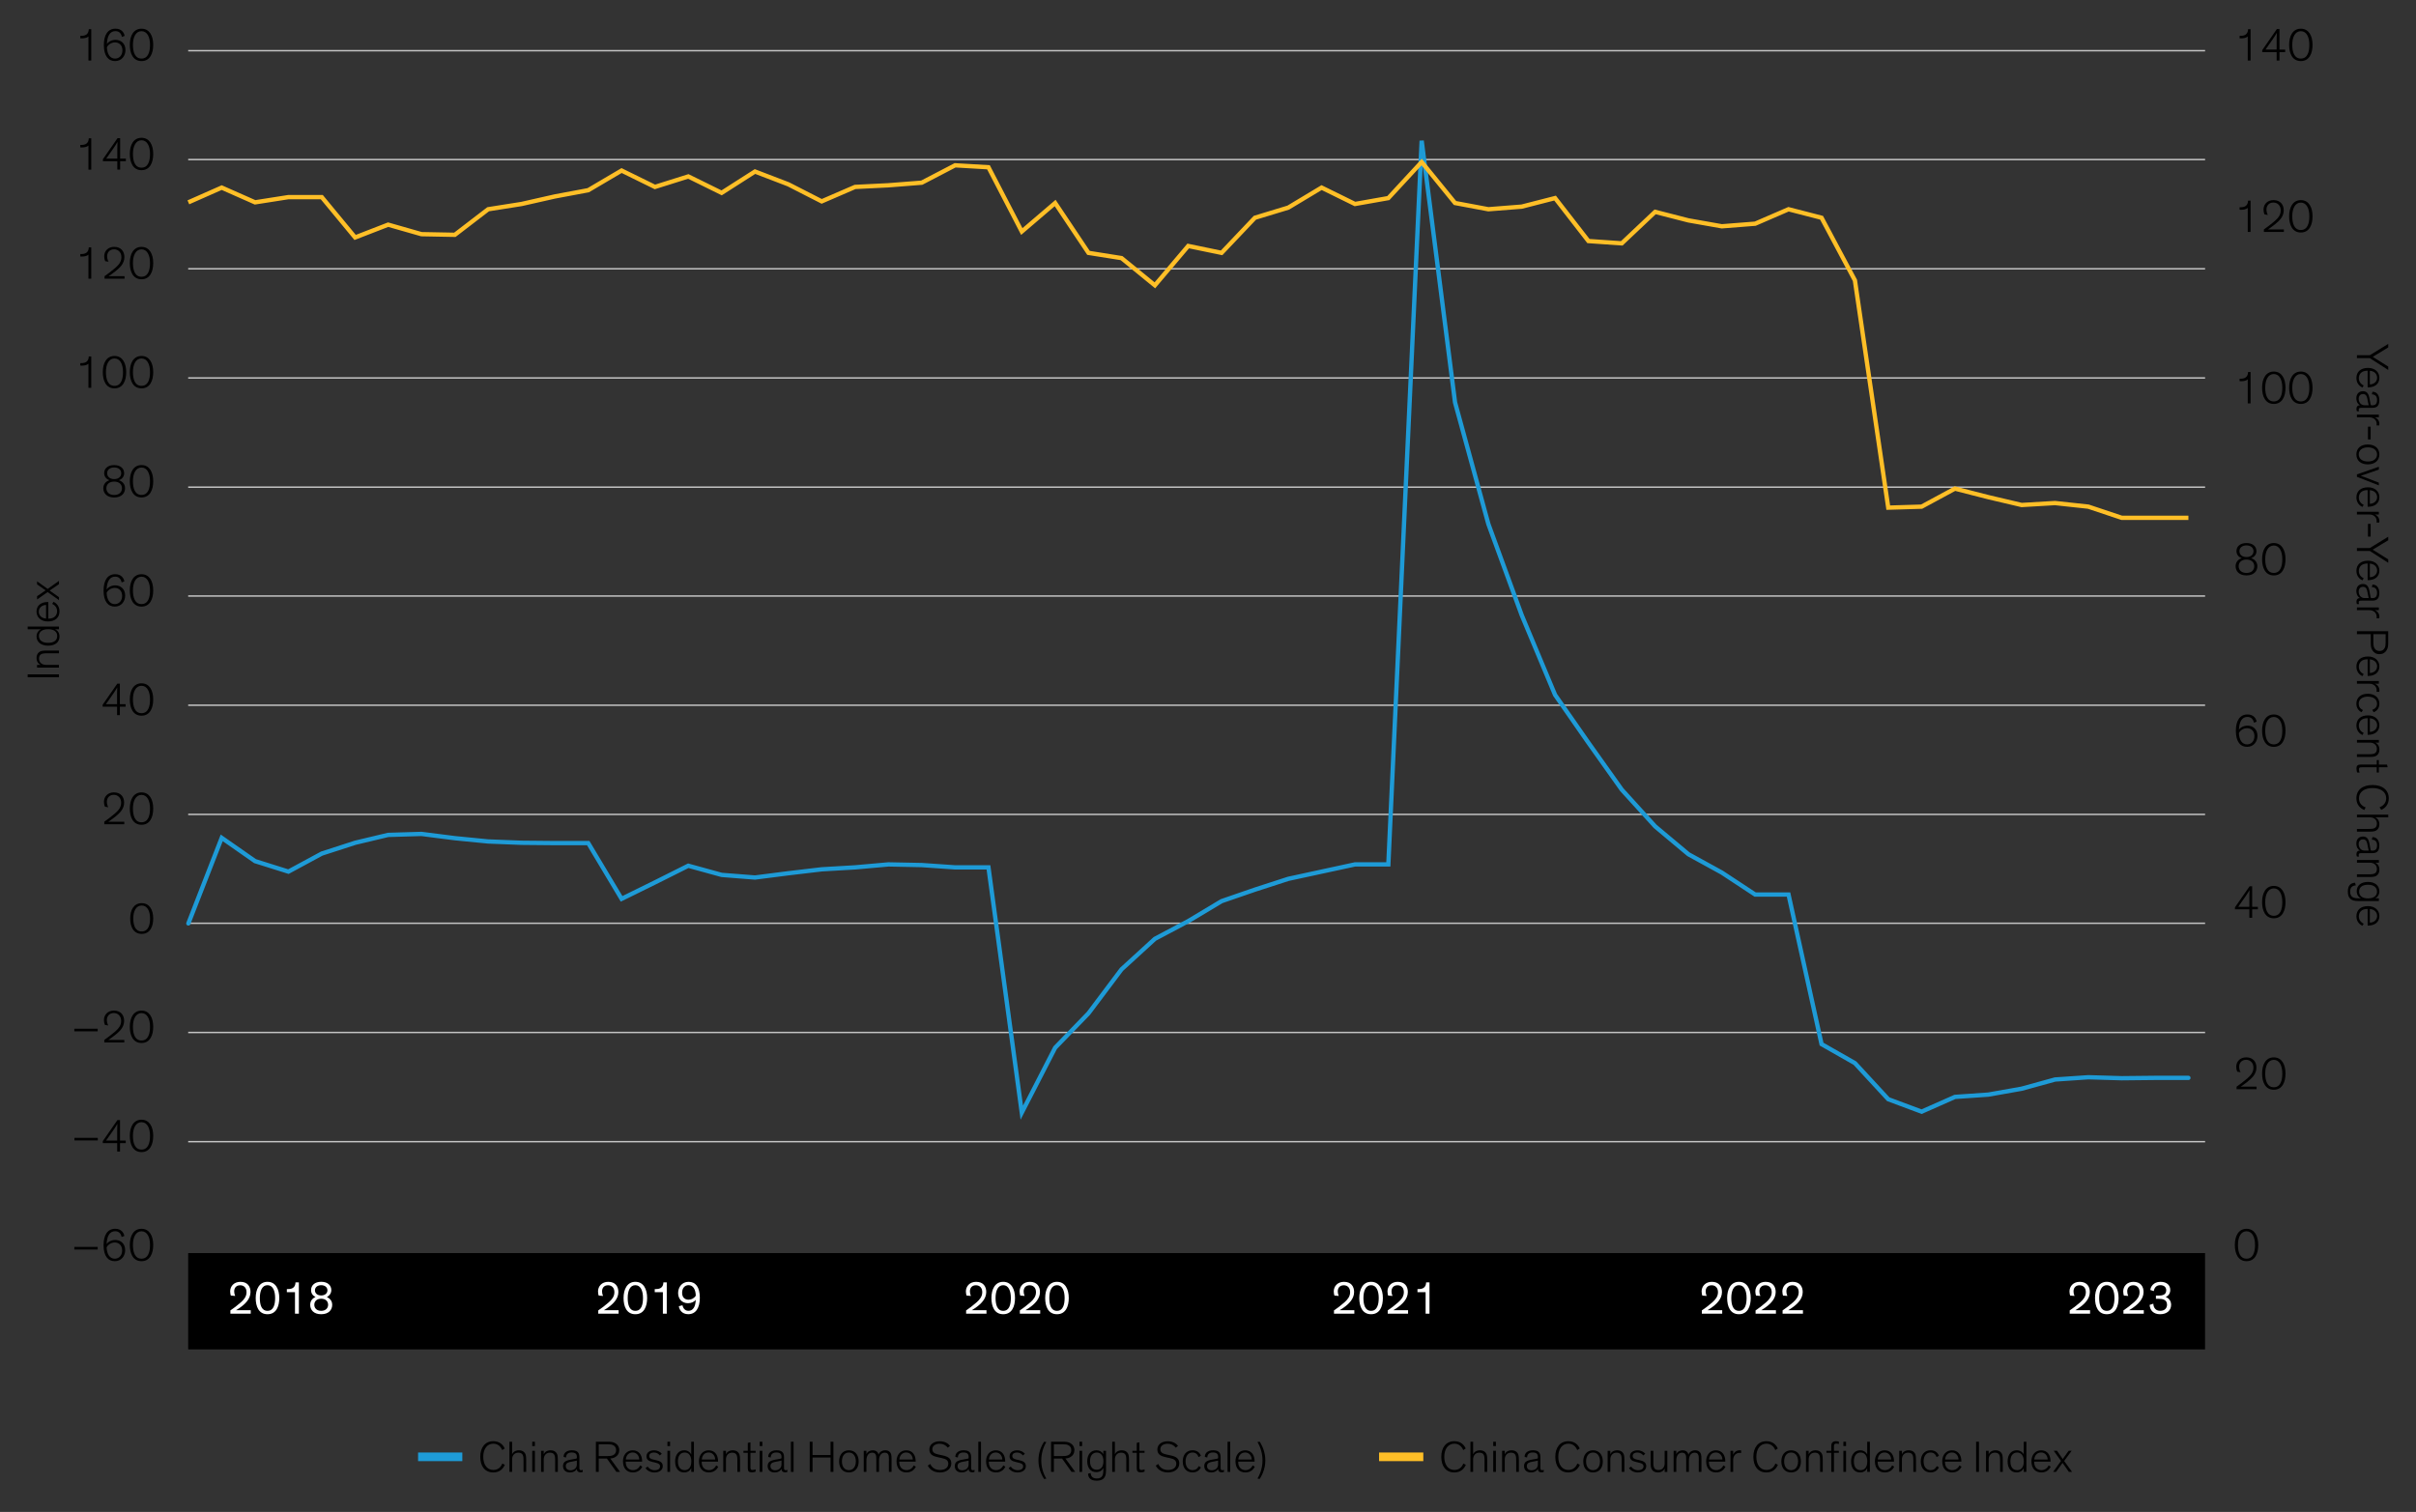 <?xml version="1.0" encoding="UTF-8"?><svg id="Blog_Template" xmlns="http://www.w3.org/2000/svg" viewBox="0 0 840 525.82"><rect x="0" y="0" width="840" height="525.82" fill="#333333" stroke="none"/><defs><style>.cls-1{fill:#fff;}.cls-2{stroke:#ffbf27;stroke-miterlimit:10;}.cls-2,.cls-3,.cls-4{fill:none;}.cls-2,.cls-4{stroke-width:1.5px;}.cls-3{stroke:#c4c4c4;stroke-width:.5px;}.cls-5{fill:#1e9bd7;}.cls-6{fill:#ffbf27;}.cls-4{stroke:#1e9bd7;stroke-linecap:round;}</style></defs><g><path d="M20.51,234.53v1.01H9.62v-1.01h10.88Z"/><path d="M20.51,226.26v.94h-4.1c-1.2,0-1.9,.08-2.34,.48-.32,.29-.5,.74-.5,1.36,0,.69,.24,1.2,.62,1.55,.46,.45,1.14,.64,1.78,.64h4.53v.94h-7.62v-.94h1.27c-.74-.29-1.44-1.12-1.44-2.42,0-.78,.24-1.44,.74-1.89,.54-.48,1.06-.67,2.75-.67h4.3Z"/><path d="M16.73,224.55c-2.54,0-4.02-1.33-4.02-3.22,0-1.22,.69-2.11,1.54-2.48h-4.63v-.94h10.88v.94h-1.36c.9,.4,1.55,1.23,1.55,2.53,0,1.87-1.41,3.17-3.97,3.17Zm-3.2-3.39c0,1.47,1.1,2.4,3.17,2.4s3.19-.86,3.19-2.37-1.12-2.37-3.17-2.37-3.19,.91-3.19,2.34Z"/><path d="M18.63,209.3c.86,.43,2.06,1.38,2.06,3.31,0,2.14-1.46,3.52-4.05,3.52-2.32,0-3.94-1.39-3.94-3.44,0-2.21,1.7-3.33,3.95-3.33h.13v5.79h.11c1.99,0,2.96-1.15,2.96-2.58s-.96-2.21-1.7-2.56l.46-.72Zm-2.61,5.83v-4.74c-1.23,0-2.53,.83-2.53,2.31,0,1.39,.99,2.3,2.53,2.43Z"/><path d="M20.51,202v1.14l-3.25,2.24,3.25,2.31v1.02l-3.95-2.8-3.67,2.58v-1.15l2.98-2.03-2.98-2.08v-1.06l3.68,2.64,3.94-2.8Z"/></g><g><g><g><path d="M174.61,504.3c-.49-1.19-1.46-2.22-3.1-2.22-2.16,0-3.49,1.85-3.49,4.57s1.34,4.57,3.49,4.57c1.73,0,2.69-1.05,3.13-2.25l.88,.46c-.55,1.23-1.64,2.65-4.01,2.65-2.89,0-4.53-2.13-4.53-5.43s1.71-5.43,4.53-5.43c2.25,0,3.43,1.3,3.96,2.53l-.87,.56Z"/><path d="M182.95,511.89h-.93v-3.95c0-1.16-.08-1.84-.47-2.25-.28-.31-.72-.48-1.34-.48-.68,0-1.18,.23-1.53,.6-.44,.45-.63,1.1-.63,1.71v4.37h-.93v-10.49h.93v4.37c.28-.71,1.1-1.39,2.38-1.39,.77,0,1.42,.23,1.86,.71,.47,.52,.66,1.02,.66,2.65v4.15Z"/><path d="M185.98,502.91h-.93v-1.51h.93v1.51Zm0,8.98h-.93v-7.34h.93v7.34Z"/><path d="M193.95,511.89h-.93v-3.95c0-1.16-.08-1.84-.47-2.25-.28-.31-.72-.48-1.34-.48-.68,0-1.18,.23-1.53,.6-.44,.45-.63,1.1-.63,1.71v4.37h-.93v-7.34h.93v1.22c.28-.71,1.1-1.39,2.38-1.39,.77,0,1.42,.23,1.86,.71,.47,.52,.66,1.02,.66,2.65v4.15Z"/><path d="M195.95,506.68c-.03-1.45,1.2-2.3,2.83-2.3,1.54,0,2.66,.46,2.66,2.31v3.66c0,.6,.05,.96,.6,.96,.25,0,.49-.09,.57-.14v.71c-.17,.09-.46,.17-.8,.17-.72,0-1.26-.39-1.23-1.19h-.02c-.27,.57-1.08,1.22-2.42,1.22-1.48,0-2.39-.86-2.39-2.22,0-.63,.2-1.11,.57-1.44,.49-.43,1.24-.63,2.16-.8l1.71-.31c.27-.05,.38-.08,.38-.4v-.23c0-1.02-.49-1.54-1.83-1.54-1.26,0-1.92,.65-1.92,1.74l-.87-.2Zm4.61,1.27c-.14,.05-.35,.11-.94,.22l-.93,.17c-.52,.09-.99,.2-1.34,.39-.38,.22-.63,.54-.63,1.13,0,.97,.68,1.47,1.64,1.47,1.23,0,2.2-.79,2.2-2.01v-1.36Z"/><path d="M211,507.25h-2.83v4.64h-.99v-10.49h4.22c.9,0,1.79,.06,2.56,.54,.83,.49,1.34,1.27,1.34,2.39s-.5,1.88-1.34,2.38c-.54,.34-1.16,.48-1.78,.52l3.4,4.66h-1.27l-3.3-4.64Zm-2.83-.86h3c1.05,0,1.51-.11,1.95-.29,.69-.32,1.1-.91,1.1-1.77s-.41-1.45-1.1-1.76c-.44-.2-.9-.29-1.95-.29h-3v4.12Z"/><path d="M223.32,510.09c-.42,.83-1.35,1.99-3.26,1.99-2.11,0-3.46-1.4-3.46-3.9,0-2.24,1.37-3.79,3.38-3.79,2.17,0,3.27,1.64,3.27,3.81v.12h-5.7v.11c0,1.91,1.13,2.85,2.53,2.85s2.17-.93,2.52-1.64l.71,.45Zm-5.73-2.51h4.66c0-1.19-.82-2.44-2.27-2.44-1.37,0-2.27,.96-2.39,2.44Z"/><path d="M229.4,506.17c-.38-.51-1.04-1.02-2.03-1.02-.91,0-1.65,.37-1.65,1.19,0,.77,.5,1.05,1.49,1.27l.99,.23c1.26,.28,2.23,.73,2.23,2.04,0,1.43-1.23,2.19-2.91,2.21-1.5,0-2.61-.76-3.08-1.53l.75-.52c.47,.74,1.31,1.27,2.44,1.27,1.26-.02,1.86-.57,1.86-1.36s-.68-1.05-1.57-1.27l-1.04-.25c-1.32-.31-2.11-.76-2.11-1.97,0-1.33,1.18-2.07,2.61-2.07,1.31,0,2.19,.57,2.72,1.2l-.71,.59Z"/><path d="M232.98,502.91h-.93v-1.51h.93v1.51Zm0,8.98h-.93v-7.34h.93v7.34Z"/><path d="M234.73,508.25c0-2.45,1.31-3.87,3.16-3.87,1.2,0,2.08,.66,2.44,1.48v-4.46h.93v10.49h-.93v-1.31c-.39,.86-1.21,1.5-2.49,1.5-1.84,0-3.11-1.36-3.11-3.83Zm3.33-3.09c-1.45,0-2.36,1.06-2.36,3.05s.85,3.07,2.33,3.07,2.33-1.08,2.33-3.05-.9-3.07-2.3-3.07Z"/><path d="M249.73,510.09c-.42,.83-1.35,1.99-3.26,1.99-2.11,0-3.46-1.4-3.46-3.9,0-2.24,1.37-3.79,3.38-3.79,2.17,0,3.27,1.64,3.27,3.81v.12h-5.7v.11c0,1.91,1.13,2.85,2.53,2.85s2.17-.93,2.52-1.64l.71,.45Zm-5.73-2.51h4.66c0-1.19-.82-2.44-2.27-2.44-1.37,0-2.27,.96-2.39,2.44Z"/><path d="M257.3,511.89h-.93v-3.95c0-1.16-.08-1.84-.47-2.25-.28-.31-.72-.48-1.34-.48-.68,0-1.18,.23-1.53,.6-.44,.45-.63,1.1-.63,1.71v4.37h-.93v-7.34h.93v1.22c.28-.71,1.1-1.39,2.38-1.39,.77,0,1.42,.23,1.86,.71,.47,.52,.66,1.02,.66,2.65v4.15Z"/><path d="M258.48,504.55h1.51v-2.75l.93-.2v2.95h1.79v.71h-1.79v4.97c0,.37,.02,.63,.14,.8,.11,.14,.28,.2,.58,.2,.46,0,.87-.14,1.07-.25v.82c-.27,.12-.71,.25-1.35,.25-.47,0-.83-.09-1.07-.35-.21-.23-.3-.59-.3-1.13v-5.31h-1.51v-.71Z"/><path d="M265.06,502.91h-.93v-1.51h.93v1.51Zm0,8.98h-.93v-7.34h.93v7.34Z"/><path d="M267.1,506.68c-.03-1.45,1.2-2.3,2.83-2.3,1.54,0,2.66,.46,2.66,2.31v3.66c0,.6,.05,.96,.6,.96,.25,0,.49-.09,.57-.14v.71c-.17,.09-.46,.17-.8,.17-.72,0-1.26-.39-1.23-1.19h-.02c-.27,.57-1.08,1.22-2.42,1.22-1.48,0-2.39-.86-2.39-2.22,0-.63,.2-1.11,.57-1.44,.49-.43,1.24-.63,2.16-.8l1.71-.31c.27-.05,.38-.08,.38-.4v-.23c0-1.02-.49-1.54-1.83-1.54-1.26,0-1.92,.65-1.92,1.74l-.87-.2Zm4.61,1.27c-.14,.05-.35,.11-.94,.22l-.93,.17c-.52,.09-.99,.2-1.34,.39-.38,.22-.63,.54-.63,1.13,0,.97,.68,1.47,1.64,1.47,1.23,0,2.2-.79,2.2-2.01v-1.36Z"/><path d="M275.91,511.89h-.93v-10.49h.93v10.49Z"/><path d="M289.76,511.89h-.99v-5h-6.26v5h-.99v-10.49h.99v4.63h6.26v-4.63h.99v10.49Z"/><path d="M295.14,504.38c2.11,0,3.4,1.54,3.4,3.87s-1.27,3.83-3.4,3.83-3.4-1.51-3.4-3.83,1.29-3.87,3.4-3.87Zm0,6.91c1.45,0,2.42-1.16,2.42-3.05s-.94-3.08-2.42-3.08-2.42,1.17-2.42,3.08,.98,3.05,2.42,3.05Z"/><path d="M309.07,507.91c0-1.11,0-1.79-.35-2.24-.19-.25-.54-.46-1.1-.46-1.26,0-2,1.05-2,2.76v3.92h-.93v-3.98c0-1.11,0-1.79-.35-2.24-.19-.25-.54-.46-1.1-.46-1.26,0-2,1.02-2,2.76v3.92h-.93v-7.34h.93v1.23c.31-.91,1.24-1.4,2.22-1.4,.91,0,1.84,.46,1.98,1.53,.35-.93,1.23-1.53,2.36-1.53,.55,0,1.07,.14,1.49,.51,.55,.49,.69,1.13,.69,2.56v4.44h-.93v-3.98Z"/><path d="M318.43,510.09c-.42,.83-1.35,1.99-3.26,1.99-2.11,0-3.46-1.4-3.46-3.9,0-2.24,1.37-3.79,3.38-3.79,2.17,0,3.27,1.64,3.27,3.81v.12h-5.7v.11c0,1.91,1.13,2.85,2.53,2.85s2.17-.93,2.52-1.64l.71,.45Zm-5.73-2.51h4.66c0-1.19-.82-2.44-2.27-2.44-1.37,0-2.27,.96-2.39,2.44Z"/><path d="M329.53,503.47c-.68-.86-1.62-1.37-2.85-1.37-1.45,0-2.52,.74-2.52,1.87s.74,1.57,2.16,1.88l1.43,.31c1.87,.4,3,1.08,3,2.81s-1.5,3.12-3.95,3.12c-2.33,0-3.68-1.22-4.23-2.39l.88-.57c.42,1.08,1.53,2.1,3.37,2.1s2.88-.88,2.88-2.19c0-1.14-.75-1.64-2.28-1.96l-1.34-.29c-1.59-.34-2.96-.86-2.96-2.73,0-1.64,1.48-2.82,3.6-2.82,1.76,0,2.94,.76,3.59,1.59l-.79,.66Z"/><path d="M332.16,506.68c-.03-1.45,1.2-2.3,2.83-2.3,1.54,0,2.66,.46,2.66,2.31v3.66c0,.6,.05,.96,.6,.96,.25,0,.49-.09,.57-.14v.71c-.17,.09-.46,.17-.8,.17-.72,0-1.26-.39-1.23-1.19h-.02c-.27,.57-1.08,1.22-2.42,1.22-1.48,0-2.39-.86-2.39-2.22,0-.63,.2-1.11,.57-1.44,.49-.43,1.24-.63,2.16-.8l1.71-.31c.27-.05,.38-.08,.38-.4v-.23c0-1.02-.49-1.54-1.83-1.54-1.26,0-1.92,.65-1.92,1.74l-.87-.2Zm4.61,1.27c-.14,.05-.35,.11-.94,.22l-.93,.17c-.52,.09-.99,.2-1.34,.39-.38,.22-.63,.54-.63,1.13,0,.97,.68,1.47,1.64,1.47,1.23,0,2.2-.79,2.2-2.01v-1.36Z"/><path d="M341.07,511.89h-.93v-10.49h.93v10.49Z"/><path d="M349.56,510.09c-.42,.83-1.35,1.99-3.26,1.99-2.11,0-3.46-1.4-3.46-3.9,0-2.24,1.37-3.79,3.38-3.79,2.17,0,3.27,1.64,3.27,3.81v.12h-5.7v.11c0,1.91,1.13,2.85,2.53,2.85s2.17-.93,2.52-1.64l.71,.45Zm-5.73-2.51h4.66c0-1.19-.82-2.44-2.27-2.44-1.37,0-2.27,.96-2.39,2.44Z"/><path d="M355.64,506.17c-.38-.51-1.04-1.02-2.03-1.02-.91,0-1.65,.37-1.65,1.19,0,.77,.5,1.05,1.49,1.27l.99,.23c1.26,.28,2.23,.73,2.23,2.04,0,1.43-1.23,2.19-2.91,2.21-1.5,0-2.61-.76-3.08-1.53l.75-.52c.47,.74,1.31,1.27,2.44,1.27,1.26-.02,1.86-.57,1.86-1.36s-.68-1.05-1.57-1.27l-1.04-.25c-1.32-.31-2.11-.76-2.11-1.97,0-1.33,1.18-2.07,2.61-2.07,1.31,0,2.19,.57,2.72,1.2l-.71,.59Z"/><path d="M363.02,514.36c-1.32-2.05-1.97-4.23-1.97-6.45s.63-4.41,1.95-6.51l.79,.11c-1.16,1.94-1.76,4.15-1.76,6.36s.58,4.38,1.76,6.36l-.77,.14Z"/><path d="M369.25,507.25h-2.83v4.64h-.99v-10.49h4.22c.9,0,1.79,.06,2.56,.54,.83,.49,1.34,1.27,1.34,2.39s-.5,1.88-1.34,2.38c-.53,.34-1.16,.48-1.78,.52l3.4,4.66h-1.27l-3.3-4.64Zm-2.83-.86h3c1.05,0,1.51-.11,1.95-.29,.69-.32,1.1-.91,1.1-1.77s-.41-1.45-1.1-1.76c-.44-.2-.9-.29-1.95-.29h-3v4.12Z"/><path d="M376.24,502.91h-.93v-1.51h.93v1.51Zm0,8.98h-.93v-7.34h.93v7.34Z"/><path d="M384.53,511.6c0,2.3-1.01,3.35-3.22,3.35s-2.94-1.05-3.02-2.42l.9-.25c.09,1.06,.6,1.9,2.12,1.9,2.04,0,2.3-1.31,2.3-2.9v-.76c-.39,.86-1.23,1.45-2.45,1.45-1.9,0-3.15-1.4-3.15-3.78s1.31-3.81,3.16-3.81c1.2,0,2.04,.59,2.44,1.37v-1.2h.93v7.05Zm-3.19-6.43c-1.45,0-2.36,1.05-2.36,2.99s.85,2.99,2.33,2.99,2.33-1.06,2.33-2.98-.9-3.01-2.3-3.01Z"/><path d="M392.53,511.89h-.93v-3.95c0-1.16-.08-1.84-.47-2.25-.28-.31-.72-.48-1.34-.48-.68,0-1.18,.23-1.53,.6-.44,.45-.63,1.1-.63,1.71v4.37h-.93v-10.49h.93v4.37c.28-.71,1.1-1.39,2.38-1.39,.77,0,1.42,.23,1.86,.71,.47,.52,.66,1.02,.66,2.65v4.15Z"/><path d="M393.71,504.55h1.51v-2.75l.93-.2v2.95h1.79v.71h-1.79v4.97c0,.37,.02,.63,.14,.8,.11,.14,.28,.2,.58,.2,.46,0,.87-.14,1.07-.25v.82c-.27,.12-.71,.25-1.35,.25-.47,0-.83-.09-1.07-.35-.21-.23-.3-.59-.3-1.13v-5.31h-1.51v-.71Z"/><path d="M408.8,503.47c-.68-.86-1.62-1.37-2.85-1.37-1.45,0-2.52,.74-2.52,1.87s.74,1.57,2.16,1.88l1.43,.31c1.87,.4,3,1.08,3,2.81s-1.5,3.12-3.95,3.12c-2.33,0-3.68-1.22-4.23-2.39l.88-.57c.42,1.08,1.53,2.1,3.37,2.1s2.88-.88,2.88-2.19c0-1.14-.75-1.64-2.28-1.96l-1.34-.29c-1.59-.34-2.96-.86-2.96-2.73,0-1.64,1.48-2.82,3.6-2.82,1.76,0,2.94,.76,3.59,1.59l-.79,.66Z"/><path d="M416.73,506.75c-.38-1.03-1.05-1.6-2.11-1.6-1.48,0-2.42,1.17-2.42,3.08s.98,3.05,2.42,3.05c1.04,0,1.7-.46,2.17-1.4l.74,.45c-.53,1.08-1.51,1.74-2.91,1.74-2.09,0-3.4-1.48-3.4-3.83s1.34-3.87,3.4-3.87c1.46,0,2.44,.71,2.91,1.91l-.8,.46Z"/><path d="M418.9,506.68c-.03-1.45,1.2-2.3,2.83-2.3,1.54,0,2.66,.46,2.66,2.31v3.66c0,.6,.05,.96,.6,.96,.25,0,.49-.09,.57-.14v.71c-.17,.09-.46,.17-.8,.17-.72,0-1.26-.39-1.23-1.19h-.02c-.27,.57-1.08,1.22-2.42,1.22-1.48,0-2.39-.86-2.39-2.22,0-.63,.2-1.11,.57-1.44,.49-.43,1.24-.63,2.16-.8l1.71-.31c.27-.05,.38-.08,.38-.4v-.23c0-1.02-.49-1.54-1.83-1.54-1.26,0-1.92,.65-1.92,1.74l-.87-.2Zm4.61,1.27c-.14,.05-.35,.11-.94,.22l-.93,.17c-.52,.09-.99,.2-1.34,.39-.38,.22-.63,.54-.63,1.13,0,.97,.68,1.47,1.64,1.47,1.23,0,2.2-.79,2.2-2.01v-1.36Z"/><path d="M427.73,511.89h-.93v-10.49h.93v10.49Z"/><path d="M436.27,510.09c-.42,.83-1.35,1.99-3.26,1.99-2.11,0-3.46-1.4-3.46-3.9,0-2.24,1.37-3.79,3.38-3.79,2.17,0,3.27,1.64,3.27,3.81v.12h-5.7v.11c0,1.91,1.13,2.85,2.53,2.85s2.17-.93,2.52-1.64l.71,.45Zm-5.73-2.51h4.66c0-1.19-.82-2.44-2.27-2.44-1.37,0-2.27,.96-2.39,2.44Z"/><path d="M437.19,514.22c1.18-1.97,1.76-4.18,1.76-6.36s-.6-4.41-1.76-6.36l.79-.11c1.32,2.1,1.95,4.32,1.95,6.51s-.64,4.4-1.97,6.45l-.77-.14Z"/></g><path class="cls-5" d="M145.36,508.15v-3h15.38v3h-15.38Z"/></g><g><g><path d="M508.74,504.3c-.49-1.19-1.46-2.22-3.1-2.22-2.16,0-3.49,1.85-3.49,4.57s1.34,4.57,3.49,4.57c1.73,0,2.69-1.05,3.13-2.25l.88,.46c-.55,1.23-1.64,2.65-4.01,2.65-2.89,0-4.53-2.13-4.53-5.43s1.71-5.43,4.53-5.43c2.25,0,3.43,1.3,3.96,2.53l-.87,.56Z"/><path d="M517.08,511.89h-.93v-3.95c0-1.16-.08-1.84-.47-2.25-.28-.31-.72-.48-1.34-.48-.68,0-1.18,.23-1.53,.6-.44,.45-.63,1.1-.63,1.71v4.37h-.93v-10.49h.93v4.37c.28-.71,1.1-1.39,2.38-1.39,.77,0,1.42,.23,1.86,.71,.47,.52,.66,1.02,.66,2.65v4.15Z"/><path d="M520.1,502.91h-.93v-1.51h.93v1.51Zm0,8.98h-.93v-7.34h.93v7.34Z"/><path d="M528.08,511.89h-.93v-3.95c0-1.16-.08-1.84-.47-2.25-.28-.31-.72-.48-1.34-.48-.68,0-1.18,.23-1.53,.6-.44,.45-.63,1.1-.63,1.71v4.37h-.93v-7.34h.93v1.22c.28-.71,1.1-1.39,2.38-1.39,.77,0,1.42,.23,1.86,.71,.47,.52,.66,1.02,.66,2.65v4.15Z"/><path d="M530.08,506.68c-.03-1.45,1.2-2.3,2.83-2.3,1.54,0,2.66,.46,2.66,2.31v3.66c0,.6,.05,.96,.6,.96,.25,0,.49-.09,.57-.14v.71c-.17,.09-.46,.17-.8,.17-.72,0-1.26-.39-1.23-1.19h-.02c-.27,.57-1.08,1.22-2.42,1.22-1.48,0-2.39-.86-2.39-2.22,0-.63,.2-1.11,.57-1.44,.49-.43,1.24-.63,2.16-.8l1.71-.31c.27-.05,.38-.08,.38-.4v-.23c0-1.02-.49-1.54-1.83-1.54-1.26,0-1.92,.65-1.92,1.74l-.87-.2Zm4.61,1.27c-.14,.05-.35,.11-.94,.22l-.93,.17c-.52,.09-.99,.2-1.34,.39-.38,.22-.63,.54-.63,1.13,0,.97,.68,1.47,1.64,1.47,1.23,0,2.2-.79,2.2-2.01v-1.36Z"/><path d="M548.38,504.3c-.49-1.19-1.46-2.22-3.1-2.22-2.16,0-3.49,1.85-3.49,4.57s1.34,4.57,3.49,4.57c1.73,0,2.69-1.05,3.13-2.25l.88,.46c-.55,1.23-1.64,2.65-4.01,2.65-2.89,0-4.53-2.13-4.53-5.43s1.71-5.43,4.53-5.43c2.25,0,3.43,1.3,3.96,2.53l-.87,.56Z"/><path d="M553.87,504.38c2.11,0,3.4,1.54,3.4,3.87s-1.27,3.83-3.4,3.83-3.4-1.51-3.4-3.83,1.29-3.87,3.4-3.87Zm0,6.91c1.45,0,2.42-1.16,2.42-3.05s-.94-3.08-2.42-3.08-2.42,1.17-2.42,3.08,.98,3.05,2.42,3.05Z"/><path d="M564.78,511.89h-.93v-3.95c0-1.16-.08-1.84-.47-2.25-.28-.31-.72-.48-1.34-.48-.68,0-1.18,.23-1.53,.6-.44,.45-.63,1.1-.63,1.71v4.37h-.93v-7.34h.93v1.22c.28-.71,1.1-1.39,2.38-1.39,.77,0,1.42,.23,1.86,.71,.47,.52,.66,1.02,.66,2.65v4.15Z"/><path d="M571.33,506.17c-.38-.51-1.04-1.02-2.03-1.02-.91,0-1.65,.37-1.65,1.19,0,.77,.5,1.05,1.49,1.27l.99,.23c1.26,.28,2.23,.73,2.23,2.04,0,1.43-1.23,2.19-2.91,2.21-1.5,0-2.61-.76-3.08-1.53l.75-.52c.47,.74,1.31,1.27,2.44,1.27,1.26-.02,1.86-.57,1.86-1.36s-.68-1.05-1.57-1.27l-1.04-.25c-1.32-.31-2.11-.76-2.11-1.97,0-1.33,1.18-2.07,2.61-2.07,1.31,0,2.19,.57,2.72,1.2l-.71,.59Z"/><path d="M573.91,504.55h.93v4.2c0,.93,.11,1.59,.47,2.01,.28,.31,.71,.48,1.34,.48,1.54,0,2.12-1.23,2.12-2.31v-4.37h.93v7.34h-.93v-1.2c-.28,.71-1.07,1.39-2.34,1.39-.77,0-1.42-.23-1.86-.71-.42-.46-.66-1.1-.66-2.22v-4.6Z"/><path d="M590.65,507.91c0-1.11,0-1.79-.35-2.24-.19-.25-.54-.46-1.1-.46-1.26,0-2,1.05-2,2.76v3.92h-.93v-3.98c0-1.11,0-1.79-.35-2.24-.19-.25-.54-.46-1.1-.46-1.26,0-2,1.02-2,2.76v3.92h-.93v-7.34h.93v1.23c.31-.91,1.24-1.4,2.22-1.4,.91,0,1.84,.46,1.98,1.53,.35-.93,1.23-1.53,2.36-1.53,.55,0,1.07,.14,1.49,.51,.55,.49,.69,1.13,.69,2.56v4.44h-.93v-3.98Z"/><path d="M599.92,510.09c-.42,.83-1.35,1.99-3.26,1.99-2.11,0-3.46-1.4-3.46-3.9,0-2.24,1.37-3.79,3.38-3.79,2.17,0,3.27,1.64,3.27,3.81v.12h-5.7v.11c0,1.91,1.13,2.85,2.53,2.85s2.17-.93,2.52-1.64l.71,.45Zm-5.73-2.51h4.66c0-1.19-.82-2.44-2.27-2.44-1.37,0-2.27,.96-2.39,2.44Z"/><path d="M605.36,505.32c-.17-.03-.35-.05-.52-.05-1.31,0-2.25,.99-2.25,2.47v4.15h-.93v-7.34h.93v1.42c.27-.86,1.13-1.6,2.27-1.6,.17,0,.33,.02,.5,.05v.91Z"/><path d="M617.24,504.3c-.49-1.19-1.46-2.22-3.1-2.22-2.16,0-3.49,1.85-3.49,4.57s1.34,4.57,3.49,4.57c1.73,0,2.69-1.05,3.13-2.25l.88,.46c-.55,1.23-1.64,2.65-4.01,2.65-2.89,0-4.53-2.13-4.53-5.43s1.71-5.43,4.53-5.43c2.25,0,3.43,1.3,3.96,2.53l-.87,.56Z"/><path d="M622.74,504.38c2.11,0,3.4,1.54,3.4,3.87s-1.27,3.83-3.4,3.83-3.4-1.51-3.4-3.83,1.29-3.87,3.4-3.87Zm0,6.91c1.45,0,2.42-1.16,2.42-3.05s-.94-3.08-2.42-3.08-2.42,1.17-2.42,3.08,.98,3.05,2.42,3.05Z"/><path d="M633.74,511.89h-.93v-3.95c0-1.16-.08-1.84-.47-2.25-.28-.31-.72-.48-1.34-.48-.68,0-1.18,.23-1.53,.6-.44,.45-.63,1.1-.63,1.71v4.37h-.93v-7.34h.93v1.22c.28-.71,1.1-1.39,2.38-1.39,.77,0,1.42,.23,1.86,.71,.47,.52,.66,1.02,.66,2.65v4.15Z"/><path d="M639.34,505.26h-1.7v6.63h-.93v-6.63h-1.7v-.71h1.7v-1.67c0-.62,.13-.96,.35-1.2,.3-.34,.77-.46,1.32-.46,.42,0,.74,.08,.96,.14v.83c-.25-.08-.58-.15-.9-.15-.27,0-.44,.06-.57,.17-.17,.15-.24,.39-.24,.8v1.54h1.7v.71Zm2.5-2.35h-.93v-1.51h.93v1.51Zm0,8.98h-.93v-7.33h.93v7.33Z"/><path d="M643.59,508.25c0-2.45,1.31-3.87,3.16-3.87,1.2,0,2.08,.66,2.44,1.48v-4.46h.93v10.49h-.93v-1.31c-.39,.86-1.21,1.5-2.49,1.5-1.84,0-3.11-1.36-3.11-3.83Zm3.33-3.09c-1.45,0-2.36,1.06-2.36,3.05s.85,3.07,2.33,3.07,2.33-1.08,2.33-3.05-.9-3.07-2.3-3.07Z"/><path d="M658.59,510.09c-.42,.83-1.35,1.99-3.26,1.99-2.11,0-3.46-1.4-3.46-3.9,0-2.24,1.37-3.79,3.38-3.79,2.17,0,3.27,1.64,3.27,3.81v.12h-5.7v.11c0,1.91,1.13,2.85,2.53,2.85s2.17-.93,2.52-1.64l.71,.45Zm-5.73-2.51h4.66c0-1.19-.82-2.44-2.27-2.44-1.37,0-2.27,.96-2.39,2.44Z"/><path d="M666.16,511.89h-.93v-3.95c0-1.16-.08-1.84-.47-2.25-.28-.31-.72-.48-1.34-.48-.68,0-1.18,.23-1.53,.6-.44,.45-.63,1.1-.63,1.71v4.37h-.93v-7.34h.93v1.22c.28-.71,1.1-1.39,2.38-1.39,.77,0,1.42,.23,1.86,.71,.47,.52,.66,1.02,.66,2.65v4.15Z"/><path d="M673.33,506.75c-.38-1.03-1.05-1.6-2.11-1.6-1.48,0-2.42,1.17-2.42,3.08s.98,3.05,2.42,3.05c1.04,0,1.7-.46,2.17-1.4l.74,.45c-.53,1.08-1.51,1.74-2.91,1.74-2.09,0-3.4-1.48-3.4-3.83s1.34-3.87,3.4-3.87c1.46,0,2.44,.71,2.91,1.91l-.8,.46Z"/><path d="M682,510.09c-.42,.83-1.35,1.99-3.26,1.99-2.11,0-3.46-1.4-3.46-3.9,0-2.24,1.37-3.79,3.38-3.79,2.17,0,3.27,1.64,3.27,3.81v.12h-5.7v.11c0,1.91,1.13,2.85,2.53,2.85s2.17-.93,2.52-1.64l.71,.45Zm-5.73-2.51h4.66c0-1.19-.82-2.44-2.27-2.44-1.37,0-2.27,.96-2.39,2.44Z"/><path d="M688.05,511.89h-.99v-10.49h.99v10.49Z"/><path d="M696.33,511.89h-.93v-3.95c0-1.16-.08-1.84-.47-2.25-.28-.31-.72-.48-1.34-.48-.68,0-1.18,.23-1.53,.6-.44,.45-.63,1.1-.63,1.71v4.37h-.93v-7.34h.93v1.22c.28-.71,1.1-1.39,2.38-1.39,.77,0,1.42,.23,1.86,.71,.47,.52,.66,1.02,.66,2.65v4.15Z"/><path d="M698.01,508.25c0-2.45,1.31-3.87,3.16-3.87,1.2,0,2.08,.66,2.44,1.48v-4.46h.93v10.49h-.93v-1.31c-.39,.86-1.21,1.5-2.49,1.5-1.84,0-3.11-1.36-3.11-3.83Zm3.33-3.09c-1.45,0-2.36,1.06-2.36,3.05s.85,3.07,2.33,3.07,2.33-1.08,2.33-3.05-.9-3.07-2.3-3.07Z"/><path d="M713.01,510.09c-.42,.83-1.35,1.99-3.26,1.99-2.11,0-3.46-1.4-3.46-3.9,0-2.24,1.37-3.79,3.38-3.79,2.17,0,3.27,1.64,3.27,3.81v.12h-5.7v.11c0,1.91,1.13,2.85,2.53,2.85s2.17-.93,2.52-1.64l.71,.45Zm-5.73-2.51h4.66c0-1.19-.82-2.44-2.27-2.44-1.37,0-2.27,.96-2.39,2.44Z"/><path d="M720.43,511.89h-1.12l-2.2-3.13-2.27,3.13h-1.01l2.75-3.81-2.53-3.53h1.13l2,2.87,2.05-2.87h1.04l-2.6,3.55,2.75,3.79Z"/></g><path class="cls-6" d="M479.48,508.15v-3h15.38v3h-15.38Z"/></g></g><line class="cls-3" x1="65.43" y1="397.04" x2="766.67" y2="397.04"/><line class="cls-3" x1="65.43" y1="359.07" x2="766.67" y2="359.07"/><line class="cls-3" x1="65.43" y1="283.23" x2="766.67" y2="283.23"/><line class="cls-3" x1="65.43" y1="245.26" x2="766.67" y2="245.26"/><line class="cls-3" x1="65.43" y1="207.28" x2="766.67" y2="207.28"/><line class="cls-3" x1="65.43" y1="169.42" x2="766.67" y2="169.42"/><line class="cls-3" x1="65.43" y1="131.44" x2="766.67" y2="131.44"/><line class="cls-3" x1="65.43" y1="93.47" x2="766.67" y2="93.47"/><line class="cls-3" x1="65.43" y1="55.49" x2="766.67" y2="55.49"/><line class="cls-3" x1="65.43" y1="17.63" x2="766.67" y2="17.63"/><line class="cls-3" x1="65.43" y1="321.09" x2="766.67" y2="321.09"/><polyline class="cls-4" points="65.49 321.15 77.09 291.39 88.68 299.48 100.28 303.13 111.87 296.86 123.47 293.1 134.95 290.36 146.54 290.02 158.14 291.5 169.73 292.64 181.33 293.1 192.93 293.21 204.52 293.21 216.12 312.6 227.71 306.89 239.31 301.08 250.9 304.27 262.5 305.18 274.09 303.7 285.69 302.33 297.29 301.65 308.88 300.62 320.48 300.85 332.07 301.65 343.67 301.65 355.26 386.95 366.86 364.37 378.45 352.4 389.93 337.12 401.53 326.51 413.12 320.35 424.72 313.4 436.31 309.4 447.91 305.64 459.5 303.13 471.1 300.62 482.7 300.62 494.29 48.93 505.89 139.94 517.48 182.25 529.08 213.95 540.67 241.66 552.27 258.31 563.86 274.62 575.46 287.39 587.05 297.09 598.65 303.47 610.25 311.11 621.84 311.11 633.32 363.12 644.92 369.73 656.51 382.28 668.11 386.61 679.7 381.48 691.3 380.68 702.89 378.63 714.49 375.43 726.08 374.64 737.68 374.98 749.27 374.86 760.87 374.86"/><polyline class="cls-2" points="65.49 70.37 77.09 65.24 88.68 70.37 100.28 68.55 111.87 68.55 123.47 82.58 134.95 78.13 146.54 81.44 158.14 81.66 169.73 72.77 181.33 70.94 192.93 68.32 204.52 66.15 216.12 59.31 227.71 65.01 239.31 61.36 250.9 67.07 262.5 59.65 274.09 64.1 285.69 70.03 297.29 65.01 308.88 64.44 320.48 63.53 332.07 57.49 343.67 58.17 355.26 80.52 366.86 70.6 378.45 87.94 389.93 89.76 401.53 99.23 413.12 85.54 424.72 87.94 436.31 75.73 447.91 72.2 459.5 65.24 471.1 70.94 482.7 68.89 494.29 56.35 505.89 70.6 517.48 72.77 529.08 71.86 540.67 68.89 552.27 83.83 563.86 84.63 575.46 73.68 587.05 76.65 598.65 78.7 610.25 77.79 621.84 72.77 633.32 75.73 644.92 97.51 656.51 176.55 668.11 176.2 679.7 169.93 691.3 172.9 702.89 175.63 714.49 174.95 726.08 176.2 737.68 180.08 749.27 180.08 760.87 180.08"/><path d="M777.01,432.98c0-3.17,1.3-5.63,4.07-5.63s4.07,2.47,4.07,5.63c0,2.93-1.1,5.63-4.07,5.63s-4.07-2.71-4.07-5.63Zm1.09-.03c0,2.46,.67,4.79,2.98,4.79s2.96-2.32,2.96-4.79c0-2.66-.96-4.74-2.96-4.74s-2.98,2.08-2.98,4.74Z"/><g><path d="M777.87,372.72c-.27-.58-.37-1.15-.37-1.73,0-1.79,1.33-3.27,3.47-3.27,2.4,0,3.55,1.62,3.55,3.54,0,2.29-1.58,3.7-3.12,4.95-1.01,.8-2,1.49-2.38,1.71h5.55v.88h-6.95v-.88c.85-.56,2.38-1.74,3.76-2.9,1.15-1.04,2.1-2.05,2.1-3.73s-1.14-2.72-2.54-2.72c-1.62,0-2.43,1.14-2.43,2.45,0,.86,.32,1.6,.51,1.87l-1.15-.18Z"/><path d="M786.49,373.36c0-3.17,1.3-5.63,4.07-5.63s4.07,2.47,4.07,5.63c0,2.93-1.1,5.63-4.07,5.63s-4.07-2.71-4.07-5.63Zm1.09-.03c0,2.46,.67,4.79,2.98,4.79s2.96-2.32,2.96-4.79c0-2.66-.96-4.74-2.96-4.74s-2.98,2.08-2.98,4.74Z"/></g><g><path d="M783.04,319.18h-.98v-2.93h-5.01v-.69l5.09-7.33h.9v7.14h1.99v.88h-1.99v2.93Zm-.98-3.81v-3.62c0-.86,.02-1.71,.06-2.18h-.02c-.21,.43-.71,1.2-1.33,2.11l-2.58,3.68h3.86Z"/><path d="M786.49,313.73c0-3.17,1.3-5.63,4.07-5.63s4.07,2.47,4.07,5.63c0,2.93-1.1,5.63-4.07,5.63s-4.07-2.71-4.07-5.63Zm1.09-.03c0,2.46,.67,4.79,2.98,4.79s2.96-2.32,2.96-4.79c0-2.66-.96-4.74-2.96-4.74s-2.98,2.08-2.98,4.74Z"/></g><g><path d="M783.66,251.34c-.14-.56-.51-2.02-2.27-2.02-1.95,0-2.87,1.79-2.96,4.5,.51-.8,1.63-1.46,3.01-1.46,1.84,0,3.44,1.23,3.44,3.55,0,1.98-1.3,3.83-3.6,3.83s-3.91-1.7-3.91-5.59c0-3.57,1.41-5.68,4.07-5.68,2.19,0,3.01,1.55,3.15,2.51l-.93,.35Zm-2.39,7.54c1.42,0,2.56-1.1,2.56-2.87,0-1.86-1.22-2.77-2.58-2.77s-2.5,.91-2.82,1.73c.11,2.38,1.1,3.91,2.83,3.91Z"/><path d="M786.49,254.11c0-3.17,1.3-5.63,4.07-5.63s4.07,2.47,4.07,5.63c0,2.93-1.1,5.63-4.07,5.63s-4.07-2.71-4.07-5.63Zm1.09-.03c0,2.46,.67,4.79,2.98,4.79s2.96-2.32,2.96-4.79c0-2.66-.96-4.74-2.96-4.74s-2.98,2.08-2.98,4.74Z"/></g><g><path d="M784.54,191.65c0,1.26-.86,2.15-1.84,2.45,.88,.32,2.14,1.09,2.14,2.82,0,1.63-1.15,3.2-3.78,3.2s-3.78-1.57-3.78-3.2c0-1.73,1.25-2.51,2.14-2.83-1.01-.29-1.84-1.17-1.84-2.43,0-1.6,1.23-2.8,3.47-2.8s3.47,1.2,3.47,2.8Zm-.77,5.27c0-1.39-1.02-2.32-2.71-2.32s-2.72,.93-2.72,2.32c0,1.26,.91,2.34,2.72,2.34s2.71-1.07,2.71-2.34Zm-.26-5.22c0-1.22-.96-2.02-2.45-2.02s-2.45,.8-2.45,2.02c0,1.1,.85,2.03,2.45,2.03s2.45-.93,2.45-2.03Z"/><path d="M786.49,194.49c0-3.17,1.3-5.63,4.07-5.63s4.07,2.47,4.07,5.63c0,2.93-1.1,5.63-4.07,5.63s-4.07-2.71-4.07-5.63Zm1.09-.03c0,2.46,.67,4.79,2.98,4.79s2.96-2.32,2.96-4.79c0-2.66-.96-4.74-2.96-4.74s-2.98,2.08-2.98,4.74Z"/></g><g><path d="M781.5,140.29v-8.37c-.5,.5-1.49,.66-2.32,.66-.16,0-.34,0-.51-.02v-.85h.26c.86,0,1.44-.16,1.86-.46,.54-.4,.8-1.02,.83-1.86h.86v10.9h-.98Z"/><path d="M786.49,134.85c0-3.17,1.3-5.63,4.07-5.63s4.07,2.47,4.07,5.63c0,2.93-1.1,5.63-4.07,5.63s-4.07-2.71-4.07-5.63Zm1.09-.03c0,2.46,.67,4.79,2.98,4.79s2.96-2.32,2.96-4.79c0-2.66-.96-4.74-2.96-4.74s-2.98,2.08-2.98,4.74Z"/><path d="M795.89,134.85c0-3.17,1.3-5.63,4.07-5.63s4.07,2.47,4.07,5.63c0,2.93-1.1,5.63-4.07,5.63s-4.07-2.71-4.07-5.63Zm1.09-.03c0,2.46,.67,4.79,2.98,4.79s2.96-2.32,2.96-4.79c0-2.66-.96-4.74-2.96-4.74s-2.98,2.08-2.98,4.74Z"/></g><g><path d="M781.5,80.67v-8.37c-.5,.5-1.49,.66-2.32,.66-.16,0-.34,0-.51-.02v-.85h.26c.86,0,1.44-.16,1.86-.46,.54-.4,.8-1.02,.83-1.86h.86v10.9h-.98Z"/><path d="M787.36,74.59c-.27-.58-.37-1.15-.37-1.73,0-1.79,1.33-3.27,3.47-3.27,2.4,0,3.55,1.62,3.55,3.54,0,2.29-1.58,3.7-3.12,4.95-1.01,.8-2,1.49-2.38,1.71h5.55v.88h-6.95v-.88c.85-.56,2.38-1.74,3.76-2.9,1.15-1.04,2.1-2.05,2.1-3.73s-1.14-2.72-2.54-2.72c-1.62,0-2.43,1.14-2.43,2.45,0,.86,.32,1.6,.51,1.87l-1.15-.18Z"/><path d="M795.89,75.23c0-3.17,1.3-5.63,4.07-5.63s4.07,2.47,4.07,5.63c0,2.93-1.1,5.63-4.07,5.63s-4.07-2.71-4.07-5.63Zm1.09-.03c0,2.46,.67,4.79,2.98,4.79s2.96-2.32,2.96-4.79c0-2.66-.96-4.74-2.96-4.74s-2.98,2.08-2.98,4.74Z"/></g><g><path d="M781.5,21.05V12.68c-.5,.5-1.49,.66-2.32,.66-.16,0-.34,0-.51-.02v-.85h.26c.86,0,1.44-.16,1.86-.46,.54-.4,.8-1.02,.83-1.86h.86v10.9h-.98Z"/><path d="M792.53,21.05h-.98v-2.93h-5.01v-.69l5.09-7.33h.9v7.14h1.99v.88h-1.99v2.93Zm-.98-3.81v-3.62c0-.86,.02-1.71,.06-2.18h-.02c-.21,.43-.71,1.2-1.33,2.11l-2.58,3.68h3.86Z"/><path d="M795.89,15.61c0-3.17,1.3-5.63,4.07-5.63s4.07,2.47,4.07,5.63c0,2.93-1.1,5.63-4.07,5.63s-4.07-2.71-4.07-5.63Zm1.09-.03c0,2.46,.67,4.79,2.98,4.79s2.96-2.32,2.96-4.79c0-2.66-.96-4.74-2.96-4.74s-2.98,2.08-2.98,4.74Z"/></g><g><path d="M33.97,434.55h-8.13v-.9h8.13v.9Z"/><path d="M42.3,430.21c-.14-.56-.51-2.02-2.27-2.02-1.95,0-2.87,1.79-2.96,4.5,.51-.8,1.63-1.46,3.01-1.46,1.84,0,3.44,1.23,3.44,3.55,0,1.98-1.3,3.83-3.6,3.83s-3.91-1.7-3.91-5.59c0-3.57,1.41-5.68,4.07-5.68,2.19,0,3.01,1.55,3.15,2.51l-.93,.35Zm-2.39,7.54c1.42,0,2.56-1.1,2.56-2.87,0-1.86-1.22-2.77-2.58-2.77s-2.5,.91-2.82,1.73c.11,2.38,1.1,3.91,2.83,3.91Z"/><path d="M45.13,432.98c0-3.17,1.3-5.63,4.07-5.63s4.07,2.47,4.07,5.63c0,2.93-1.1,5.63-4.07,5.63s-4.07-2.71-4.07-5.63Zm1.09-.03c0,2.46,.67,4.79,2.98,4.79s2.96-2.32,2.96-4.79c0-2.66-.96-4.74-2.96-4.74s-2.98,2.08-2.98,4.74Z"/></g><g><path d="M34.01,396.61h-8.13v-.9h8.13v.9Z"/><path d="M41.73,400.48h-.98v-2.93h-5.01v-.69l5.09-7.33h.9v7.14h1.99v.88h-1.99v2.93Zm-.98-3.81v-3.62c0-.86,.02-1.71,.06-2.18h-.02c-.21,.43-.71,1.2-1.33,2.11l-2.58,3.68h3.86Z"/><path d="M45.13,395.04c0-3.17,1.3-5.63,4.07-5.63s4.07,2.47,4.07,5.63c0,2.93-1.1,5.63-4.07,5.63s-4.07-2.71-4.07-5.63Zm1.09-.03c0,2.46,.67,4.79,2.98,4.79s2.96-2.32,2.96-4.79c0-2.66-.96-4.74-2.96-4.74s-2.98,2.08-2.98,4.74Z"/></g><g><path d="M33.97,358.67h-8.13v-.9h8.13v.9Z"/><path d="M36.51,356.46c-.27-.58-.37-1.15-.37-1.73,0-1.79,1.33-3.27,3.47-3.27,2.4,0,3.55,1.62,3.55,3.54,0,2.29-1.58,3.7-3.12,4.95-1.01,.8-2,1.49-2.38,1.71h5.55v.88h-6.95v-.88c.85-.56,2.38-1.74,3.76-2.9,1.15-1.04,2.1-2.05,2.1-3.73s-1.14-2.72-2.54-2.72c-1.62,0-2.43,1.14-2.43,2.45,0,.86,.32,1.6,.51,1.87l-1.15-.18Z"/><path d="M45.13,357.1c0-3.17,1.3-5.63,4.07-5.63s4.07,2.47,4.07,5.63c0,2.93-1.1,5.63-4.07,5.63s-4.07-2.71-4.07-5.63Zm1.09-.03c0,2.46,.67,4.79,2.98,4.79s2.96-2.32,2.96-4.79c0-2.66-.96-4.74-2.96-4.74s-2.98,2.08-2.98,4.74Z"/></g><path d="M45.27,319.44c0-3,1.27-5.34,4-5.34s4,2.34,4,5.34c0,2.78-1.08,5.34-4,5.34s-4-2.56-4-5.34Zm1.07-.03c0,2.34,.66,4.53,2.93,4.53s2.91-2.2,2.91-4.53c0-2.52-.94-4.49-2.91-4.49s-2.93,1.97-2.93,4.49Z"/><g><path d="M36.51,280.57c-.27-.58-.37-1.15-.37-1.73,0-1.79,1.33-3.27,3.47-3.27,2.4,0,3.55,1.62,3.55,3.54,0,2.29-1.58,3.7-3.12,4.95-1.01,.8-2,1.49-2.38,1.71h5.55v.88h-6.95v-.88c.85-.56,2.38-1.74,3.76-2.9,1.15-1.04,2.1-2.05,2.1-3.73s-1.14-2.72-2.54-2.72c-1.62,0-2.43,1.14-2.43,2.45,0,.86,.32,1.6,.51,1.87l-1.15-.18Z"/><path d="M45.13,281.21c0-3.17,1.3-5.63,4.07-5.63s4.07,2.47,4.07,5.63c0,2.93-1.1,5.63-4.07,5.63s-4.07-2.71-4.07-5.63Zm1.09-.03c0,2.46,.67,4.79,2.98,4.79s2.96-2.32,2.96-4.79c0-2.66-.96-4.74-2.96-4.74s-2.98,2.08-2.98,4.74Z"/></g><g><path d="M41.68,248.71h-.98v-2.93h-5.01v-.69l5.09-7.33h.9v7.14h1.99v.88h-1.99v2.93Zm-.98-3.81v-3.62c0-.86,.02-1.71,.06-2.18h-.02c-.21,.43-.71,1.2-1.33,2.11l-2.58,3.68h3.86Z"/><path d="M45.13,243.27c0-3.17,1.3-5.63,4.07-5.63s4.07,2.47,4.07,5.63c0,2.93-1.1,5.63-4.07,5.63s-4.07-2.71-4.07-5.63Zm1.09-.03c0,2.46,.67,4.79,2.98,4.79s2.96-2.32,2.96-4.79c0-2.66-.96-4.74-2.96-4.74s-2.98,2.08-2.98,4.74Z"/></g><g><path d="M42.3,202.56c-.14-.56-.51-2.02-2.27-2.02-1.95,0-2.87,1.79-2.96,4.5,.51-.8,1.63-1.46,3.01-1.46,1.84,0,3.44,1.23,3.44,3.55,0,1.98-1.3,3.83-3.6,3.83s-3.91-1.7-3.91-5.59c0-3.57,1.41-5.68,4.07-5.68,2.19,0,3.01,1.55,3.15,2.51l-.93,.35Zm-2.39,7.54c1.42,0,2.56-1.1,2.56-2.87,0-1.86-1.22-2.77-2.58-2.77s-2.5,.91-2.82,1.73c.11,2.38,1.1,3.91,2.83,3.91Z"/><path d="M45.13,205.33c0-3.17,1.3-5.63,4.07-5.63s4.07,2.47,4.07,5.63c0,2.93-1.1,5.63-4.07,5.63s-4.07-2.71-4.07-5.63Zm1.09-.03c0,2.46,.67,4.79,2.98,4.79s2.96-2.32,2.96-4.79c0-2.66-.96-4.74-2.96-4.74s-2.98,2.08-2.98,4.74Z"/></g><g><path d="M43.18,164.54c0,1.26-.86,2.15-1.84,2.45,.88,.32,2.14,1.09,2.14,2.82,0,1.63-1.15,3.2-3.78,3.2s-3.78-1.57-3.78-3.2c0-1.73,1.25-2.51,2.14-2.83-1.01-.29-1.84-1.17-1.84-2.43,0-1.6,1.23-2.8,3.47-2.8s3.47,1.2,3.47,2.8Zm-.77,5.27c0-1.39-1.02-2.32-2.71-2.32s-2.72,.93-2.72,2.32c0,1.26,.91,2.34,2.72,2.34s2.71-1.07,2.71-2.34Zm-.26-5.22c0-1.22-.96-2.02-2.45-2.02s-2.45,.8-2.45,2.02c0,1.1,.85,2.03,2.45,2.03s2.45-.93,2.45-2.03Z"/><path d="M45.13,167.37c0-3.17,1.3-5.63,4.07-5.63s4.07,2.47,4.07,5.63c0,2.93-1.1,5.63-4.07,5.63s-4.07-2.71-4.07-5.63Zm1.09-.03c0,2.46,.67,4.79,2.98,4.79s2.96-2.32,2.96-4.79c0-2.66-.96-4.74-2.96-4.74s-2.98,2.08-2.98,4.74Z"/></g><g><path d="M30.75,134.87v-8.37c-.5,.5-1.49,.66-2.32,.66-.16,0-.34,0-.51-.02v-.85h.26c.86,0,1.44-.16,1.86-.46,.54-.4,.8-1.02,.83-1.86h.86v10.9h-.98Z"/><path d="M35.74,129.43c0-3.17,1.3-5.63,4.07-5.63s4.07,2.47,4.07,5.63c0,2.93-1.1,5.63-4.07,5.63s-4.07-2.71-4.07-5.63Zm1.09-.03c0,2.46,.67,4.79,2.98,4.79s2.96-2.32,2.96-4.79c0-2.66-.96-4.74-2.96-4.74s-2.98,2.08-2.98,4.74Z"/><path d="M45.13,129.43c0-3.17,1.3-5.63,4.07-5.63s4.07,2.47,4.07,5.63c0,2.93-1.1,5.63-4.07,5.63s-4.07-2.71-4.07-5.63Zm1.09-.03c0,2.46,.67,4.79,2.98,4.79s2.96-2.32,2.96-4.79c0-2.66-.96-4.74-2.96-4.74s-2.98,2.08-2.98,4.74Z"/></g><g><path d="M30.75,96.93v-8.37c-.5,.5-1.49,.66-2.32,.66-.16,0-.34,0-.51-.02v-.85h.26c.86,0,1.44-.16,1.86-.46,.54-.4,.8-1.02,.83-1.86h.86v10.9h-.98Z"/><path d="M36.6,90.85c-.27-.58-.37-1.15-.37-1.73,0-1.79,1.33-3.27,3.47-3.27,2.4,0,3.55,1.62,3.55,3.54,0,2.29-1.58,3.7-3.12,4.95-1.01,.8-2,1.49-2.38,1.71h5.55v.88h-6.95v-.88c.85-.56,2.38-1.74,3.76-2.9,1.15-1.04,2.1-2.05,2.1-3.73s-1.14-2.72-2.54-2.72c-1.62,0-2.43,1.14-2.43,2.45,0,.86,.32,1.6,.51,1.87l-1.15-.18Z"/><path d="M45.13,91.49c0-3.17,1.3-5.63,4.07-5.63s4.07,2.47,4.07,5.63c0,2.93-1.1,5.63-4.07,5.63s-4.07-2.71-4.07-5.63Zm1.09-.03c0,2.46,.67,4.79,2.98,4.79s2.96-2.32,2.96-4.79c0-2.66-.96-4.74-2.96-4.74s-2.98,2.08-2.98,4.74Z"/></g><g><path d="M30.75,58.99v-8.37c-.5,.5-1.49,.66-2.32,.66-.16,0-.34,0-.51-.02v-.85h.26c.86,0,1.44-.16,1.86-.46,.54-.4,.8-1.02,.83-1.86h.86v10.9h-.98Z"/><path d="M41.77,58.99h-.98v-2.93h-5.01v-.69l5.09-7.33h.9v7.14h1.99v.88h-1.99v2.93Zm-.98-3.81v-3.62c0-.86,.02-1.71,.06-2.18h-.02c-.21,.43-.71,1.2-1.33,2.11l-2.58,3.68h3.86Z"/><path d="M45.13,53.55c0-3.17,1.3-5.63,4.07-5.63s4.07,2.47,4.07,5.63c0,2.93-1.1,5.63-4.07,5.63s-4.07-2.71-4.07-5.63Zm1.09-.03c0,2.46,.67,4.79,2.98,4.79s2.96-2.32,2.96-4.79c0-2.66-.96-4.74-2.96-4.74s-2.98,2.08-2.98,4.74Z"/></g><g><path d="M30.75,21.05V12.68c-.5,.5-1.49,.66-2.32,.66-.16,0-.34,0-.51-.02v-.85h.26c.86,0,1.44-.16,1.86-.46,.54-.4,.8-1.02,.83-1.86h.86v10.9h-.98Z"/><path d="M42.4,12.84c-.14-.56-.51-2.02-2.27-2.02-1.95,0-2.87,1.79-2.96,4.5,.51-.8,1.63-1.46,3.01-1.46,1.84,0,3.44,1.23,3.44,3.55,0,1.98-1.3,3.83-3.6,3.83s-3.91-1.7-3.91-5.59c0-3.57,1.41-5.68,4.07-5.68,2.19,0,3.01,1.55,3.15,2.51l-.93,.35Zm-2.39,7.54c1.42,0,2.56-1.1,2.56-2.87,0-1.86-1.22-2.77-2.58-2.77s-2.5,.91-2.82,1.73c.11,2.38,1.1,3.91,2.83,3.91Z"/><path d="M45.13,15.61c0-3.17,1.3-5.63,4.07-5.63s4.07,2.47,4.07,5.63c0,2.93-1.1,5.63-4.07,5.63s-4.07-2.71-4.07-5.63Zm1.09-.03c0,2.46,.67,4.79,2.98,4.79s2.96-2.32,2.96-4.79c0-2.66-.96-4.74-2.96-4.74s-2.98,2.08-2.98,4.74Z"/></g><rect x="65.43" y="435.79" width="701.23" height="33.5"/><g><path class="cls-1" d="M80.26,450.58c-.08-.18-.24-.82-.24-1.44,0-1.79,1.31-3.35,3.56-3.35,2.49,0,3.52,1.62,3.52,3.54,0,2.45-1.92,4.23-3.75,5.51-.43,.29-.9,.59-1.3,.83h5.13v1.2h-7.08v-1.14c.92-.58,2.46-1.76,3.66-2.82,1.05-.93,1.95-1.98,1.95-3.52s-.92-2.4-2.2-2.4c-1.41,0-2.09,.94-2.09,2.13,0,.53,.11,1.07,.35,1.58l-1.5-.13Z"/><path class="cls-1" d="M88.9,451.44c0-3.07,1.25-5.65,4.1-5.65s4.1,2.56,4.1,5.65c0,2.85-1.03,5.62-4.1,5.62s-4.1-2.75-4.1-5.62Zm1.44-.03c0,2.37,.59,4.47,2.66,4.47s2.66-2.1,2.66-4.47c0-2.51-.81-4.45-2.66-4.45s-2.66,1.94-2.66,4.45Z"/><path class="cls-1" d="M103.91,456.87h-1.35v-7.49h-2.83v-1.07h.35c.86,0,1.43-.16,1.84-.46,.54-.4,.79-1.02,.82-1.86h1.17v10.88Z"/><path class="cls-1" d="M115.19,448.69c0,1.12-.71,2-1.54,2.38,.85,.42,1.85,1.17,1.85,2.72,0,1.71-1.17,3.27-3.83,3.27s-3.82-1.55-3.82-3.27c0-1.55,.98-2.34,1.85-2.74-.87-.37-1.55-1.2-1.55-2.37,0-1.63,1.24-2.9,3.52-2.9s3.52,1.26,3.52,2.9Zm-1.11,5.09c0-1.25-.9-2.11-2.41-2.11s-2.39,.86-2.39,2.11c0,1.1,.79,2.1,2.39,2.1s2.41-.99,2.41-2.1Zm-.24-5.04c0-1.06-.89-1.78-2.17-1.78s-2.17,.72-2.17,1.78c0,.98,.76,1.79,2.17,1.79s2.17-.82,2.17-1.79Z"/></g><g><path class="cls-1" d="M208.16,450.58c-.08-.18-.24-.82-.24-1.44,0-1.79,1.31-3.35,3.56-3.35,2.49,0,3.52,1.62,3.52,3.54,0,2.45-1.92,4.23-3.75,5.51-.43,.29-.9,.59-1.3,.83h5.13v1.2h-7.08v-1.14c.92-.58,2.46-1.76,3.66-2.82,1.05-.93,1.95-1.98,1.95-3.52s-.92-2.4-2.2-2.4c-1.41,0-2.09,.94-2.09,2.13,0,.53,.11,1.07,.35,1.58l-1.5-.13Z"/><path class="cls-1" d="M216.8,451.44c0-3.07,1.25-5.65,4.1-5.65s4.1,2.56,4.1,5.65c0,2.85-1.03,5.62-4.1,5.62s-4.1-2.75-4.1-5.62Zm1.44-.03c0,2.37,.59,4.47,2.66,4.47s2.66-2.1,2.66-4.47c0-2.51-.81-4.45-2.66-4.45s-2.66,1.94-2.66,4.45Z"/><path class="cls-1" d="M231.82,456.87h-1.35v-7.49h-2.83v-1.07h.35c.86,0,1.43-.16,1.84-.46,.54-.4,.79-1.02,.82-1.86h1.17v10.88Z"/><path class="cls-1" d="M237.28,453.95c.14,.59,.59,1.92,2.07,1.92,1.6,0,2.46-1.39,2.55-3.81-.51,.64-1.46,1.17-2.69,1.17-2.12,0-3.44-1.54-3.44-3.52s1.27-3.92,3.64-3.92,3.91,1.71,3.91,5.55c0,3.57-1.43,5.71-4.02,5.71-2.27,0-3.12-1.63-3.28-2.77l1.25-.34Zm2.14-1.94c.97,0,1.98-.54,2.49-1.41-.05-2.18-.95-3.65-2.49-3.65-1.35,0-2.26,1.04-2.26,2.66s.97,2.4,2.26,2.4Z"/></g><g><path class="cls-1" d="M336.06,450.58c-.08-.18-.24-.82-.24-1.44,0-1.79,1.31-3.35,3.56-3.35,2.49,0,3.52,1.62,3.52,3.54,0,2.45-1.92,4.23-3.75,5.51-.43,.29-.9,.59-1.3,.83h5.13v1.2h-7.08v-1.14c.92-.58,2.46-1.76,3.66-2.82,1.04-.93,1.95-1.98,1.95-3.52s-.92-2.4-2.2-2.4c-1.41,0-2.09,.94-2.09,2.13,0,.53,.11,1.07,.35,1.58l-1.5-.13Z"/><path class="cls-1" d="M344.7,451.44c0-3.07,1.25-5.65,4.1-5.65s4.1,2.56,4.1,5.65c0,2.85-1.03,5.62-4.1,5.62s-4.1-2.75-4.1-5.62Zm1.44-.03c0,2.37,.59,4.47,2.66,4.47s2.66-2.1,2.66-4.47c0-2.51-.81-4.45-2.66-4.45s-2.66,1.94-2.66,4.45Z"/><path class="cls-1" d="M354.74,450.58c-.08-.18-.24-.82-.24-1.44,0-1.79,1.31-3.35,3.56-3.35,2.49,0,3.52,1.62,3.52,3.54,0,2.45-1.92,4.23-3.75,5.51-.43,.29-.9,.59-1.3,.83h5.13v1.2h-7.08v-1.14c.92-.58,2.46-1.76,3.66-2.82,1.05-.93,1.95-1.98,1.95-3.52s-.92-2.4-2.2-2.4c-1.41,0-2.09,.94-2.09,2.13,0,.53,.11,1.07,.35,1.58l-1.5-.13Z"/><path class="cls-1" d="M363.39,451.44c0-3.07,1.25-5.65,4.1-5.65s4.1,2.56,4.1,5.65c0,2.85-1.03,5.62-4.1,5.62s-4.1-2.75-4.1-5.62Zm1.44-.03c0,2.37,.59,4.47,2.66,4.47s2.66-2.1,2.66-4.47c0-2.51-.81-4.45-2.66-4.45s-2.66,1.94-2.66,4.45Z"/></g><g><path class="cls-1" d="M463.96,450.58c-.08-.18-.24-.82-.24-1.44,0-1.79,1.31-3.35,3.56-3.35,2.49,0,3.52,1.62,3.52,3.54,0,2.45-1.92,4.23-3.75,5.51-.43,.29-.9,.59-1.3,.83h5.13v1.2h-7.08v-1.14c.92-.58,2.46-1.76,3.66-2.82,1.04-.93,1.95-1.98,1.95-3.52s-.92-2.4-2.2-2.4c-1.41,0-2.09,.94-2.09,2.13,0,.53,.11,1.07,.35,1.58l-1.51-.13Z"/><path class="cls-1" d="M472.6,451.44c0-3.07,1.25-5.65,4.1-5.65s4.1,2.56,4.1,5.65c0,2.85-1.03,5.62-4.1,5.62s-4.1-2.75-4.1-5.62Zm1.44-.03c0,2.37,.59,4.47,2.66,4.47s2.66-2.1,2.66-4.47c0-2.51-.81-4.45-2.66-4.45s-2.66,1.94-2.66,4.45Z"/><path class="cls-1" d="M482.64,450.58c-.08-.18-.24-.82-.24-1.44,0-1.79,1.31-3.35,3.56-3.35,2.49,0,3.52,1.62,3.52,3.54,0,2.45-1.92,4.23-3.75,5.51-.43,.29-.9,.59-1.3,.83h5.13v1.2h-7.08v-1.14c.92-.58,2.46-1.76,3.66-2.82,1.04-.93,1.95-1.98,1.95-3.52s-.92-2.4-2.2-2.4c-1.41,0-2.09,.94-2.09,2.13,0,.53,.11,1.07,.35,1.58l-1.5-.13Z"/><path class="cls-1" d="M497.01,456.87h-1.35v-7.49h-2.83v-1.07h.35c.86,0,1.43-.16,1.84-.46,.54-.4,.79-1.02,.82-1.86h1.17v10.88Z"/></g><g><path class="cls-1" d="M591.86,450.58c-.08-.18-.24-.82-.24-1.44,0-1.79,1.31-3.35,3.56-3.35,2.49,0,3.52,1.62,3.52,3.54,0,2.45-1.92,4.23-3.75,5.51-.43,.29-.9,.59-1.3,.83h5.13v1.2h-7.08v-1.14c.92-.58,2.46-1.76,3.66-2.82,1.04-.93,1.95-1.98,1.95-3.52s-.92-2.4-2.2-2.4c-1.41,0-2.09,.94-2.09,2.13,0,.53,.11,1.07,.35,1.58l-1.5-.13Z"/><path class="cls-1" d="M600.5,451.44c0-3.07,1.25-5.65,4.1-5.65s4.1,2.56,4.1,5.65c0,2.85-1.03,5.62-4.1,5.62s-4.1-2.75-4.1-5.62Zm1.44-.03c0,2.37,.59,4.47,2.66,4.47s2.66-2.1,2.66-4.47c0-2.51-.81-4.45-2.66-4.45s-2.66,1.94-2.66,4.45Z"/><path class="cls-1" d="M610.54,450.58c-.08-.18-.24-.82-.24-1.44,0-1.79,1.31-3.35,3.56-3.35,2.49,0,3.52,1.62,3.52,3.54,0,2.45-1.92,4.23-3.75,5.51-.43,.29-.9,.59-1.3,.83h5.13v1.2h-7.08v-1.14c.92-.58,2.46-1.76,3.66-2.82,1.05-.93,1.95-1.98,1.95-3.52s-.92-2.4-2.2-2.4c-1.41,0-2.09,.94-2.09,2.13,0,.53,.11,1.07,.35,1.58l-1.5-.13Z"/><path class="cls-1" d="M619.93,450.58c-.08-.18-.24-.82-.24-1.44,0-1.79,1.31-3.35,3.56-3.35,2.49,0,3.52,1.62,3.52,3.54,0,2.45-1.92,4.23-3.75,5.51-.43,.29-.9,.59-1.3,.83h5.13v1.2h-7.08v-1.14c.92-.58,2.46-1.76,3.66-2.82,1.04-.93,1.95-1.98,1.95-3.52s-.92-2.4-2.2-2.4c-1.41,0-2.09,.94-2.09,2.13,0,.53,.11,1.07,.35,1.58l-1.5-.13Z"/></g><g><path class="cls-1" d="M719.76,450.58c-.08-.18-.24-.82-.24-1.44,0-1.79,1.31-3.35,3.56-3.35,2.49,0,3.52,1.62,3.52,3.54,0,2.45-1.92,4.23-3.75,5.51-.43,.29-.9,.59-1.3,.83h5.13v1.2h-7.08v-1.14c.92-.58,2.46-1.76,3.66-2.82,1.04-.93,1.95-1.98,1.95-3.52s-.92-2.4-2.2-2.4c-1.41,0-2.09,.94-2.09,2.13,0,.53,.11,1.07,.35,1.58l-1.5-.13Z"/><path class="cls-1" d="M728.4,451.44c0-3.07,1.25-5.65,4.1-5.65s4.1,2.56,4.1,5.65c0,2.85-1.03,5.62-4.1,5.62s-4.1-2.75-4.1-5.62Zm1.44-.03c0,2.37,.59,4.47,2.66,4.47s2.66-2.1,2.66-4.47c0-2.51-.81-4.45-2.66-4.45s-2.66,1.94-2.66,4.45Z"/><path class="cls-1" d="M738.44,450.58c-.08-.18-.24-.82-.24-1.44,0-1.79,1.31-3.35,3.56-3.35,2.49,0,3.52,1.62,3.52,3.54,0,2.45-1.92,4.23-3.75,5.51-.43,.29-.9,.59-1.3,.83h5.13v1.2h-7.08v-1.14c.92-.58,2.46-1.76,3.66-2.82,1.05-.93,1.95-1.98,1.95-3.52s-.92-2.4-2.2-2.4c-1.41,0-2.09,.94-2.09,2.13,0,.53,.11,1.07,.35,1.58l-1.5-.13Z"/><path class="cls-1" d="M747.63,448.64c.06-1.06,1.06-2.85,3.52-2.85,2.28,0,3.41,1.22,3.41,2.83,0,1.28-.71,2.08-1.58,2.45,.95,.35,1.88,1.22,1.88,2.71,0,1.92-1.44,3.28-3.83,3.28-2.23,0-3.53-1.28-3.64-3.25l1.28-.42c.09,1.75,1.12,2.48,2.38,2.48,1.49,0,2.39-.83,2.39-2.15,0-.94-.46-1.49-1.14-1.76-.49-.19-1.09-.26-1.74-.26h-.98v-1.12h.89c.6,0,1.27-.06,1.79-.3,.54-.24,.9-.74,.9-1.55,0-1.06-.73-1.78-2.06-1.78-1.44,0-2.11,.98-2.25,2.06l-1.2-.38Z"/></g><g><path d="M819.46,124.55v-1.01h4.47l6.42-3.94v1.22l-5.39,3.28,5.39,3.39v1.18l-6.42-4.13h-4.47Z"/><path d="M821.34,134.78c-.87-.43-2.06-1.38-2.06-3.31,0-2.14,1.46-3.52,4.05-3.52,2.32,0,3.94,1.39,3.94,3.44,0,2.21-1.7,3.33-3.95,3.33h-.13v-5.79h-.11c-1.98,0-2.96,1.15-2.96,2.58s.96,2.21,1.7,2.56l-.46,.72Zm2.61-5.83v4.74c1.23,0,2.53-.83,2.53-2.31,0-1.39-.99-2.3-2.53-2.43Z"/><path d="M824.87,136.25c1.5-.03,2.38,1.22,2.38,2.88,0,1.57-.48,2.71-2.4,2.71h-3.79c-.62,0-.99,.05-.99,.61,0,.26,.1,.5,.14,.58h-.74c-.1-.18-.18-.46-.18-.82,0-.74,.4-1.28,1.23-1.25v-.02c-.59-.27-1.26-1.1-1.26-2.46,0-1.5,.9-2.43,2.3-2.43,.66,0,1.15,.21,1.49,.58,.45,.5,.66,1.26,.83,2.19l.32,1.75c.05,.27,.08,.38,.42,.38h.24c1.06,0,1.6-.5,1.6-1.86,0-1.28-.67-1.95-1.81-1.95l.21-.88Zm-1.31,4.69c-.05-.14-.11-.35-.22-.96l-.18-.94c-.1-.53-.21-1.01-.4-1.36-.22-.38-.56-.64-1.17-.64-1.01,0-1.52,.69-1.52,1.66,0,1.25,.82,2.24,2.08,2.24h1.41Z"/><path d="M826.28,147.96c.03-.18,.05-.35,.05-.53,0-1.33-1.03-2.29-2.56-2.29h-4.31v-.94h7.62v.94h-1.47c.9,.27,1.66,1.15,1.66,2.3,0,.18-.02,.34-.05,.51h-.95Z"/><path d="M823.29,152.82v-4.43h.94v4.43h-.94Z"/><path d="M827.26,158.04c0,2.14-1.6,3.46-4.02,3.46s-3.97-1.3-3.97-3.46,1.57-3.46,3.97-3.46,4.02,1.31,4.02,3.46Zm-7.17,0c0,1.47,1.2,2.46,3.17,2.46s3.2-.96,3.2-2.46-1.22-2.46-3.2-2.46-3.17,.99-3.17,2.46Z"/><path d="M819.46,165.82v-.83l7.62-2.67v.99l-4.98,1.71-1.28,.43v.02c.16,.05,.67,.22,1.33,.48l4.93,1.91v.94l-7.62-2.98Z"/><path d="M821.34,176.3c-.87-.43-2.06-1.38-2.06-3.31,0-2.14,1.46-3.52,4.05-3.52,2.32,0,3.94,1.39,3.94,3.44,0,2.21-1.7,3.33-3.95,3.33h-.13v-5.79h-.11c-1.98,0-2.96,1.15-2.96,2.58s.96,2.21,1.7,2.56l-.46,.72Zm2.61-5.83v4.74c1.23,0,2.53-.83,2.53-2.31,0-1.39-.99-2.3-2.53-2.43Z"/><path d="M826.28,181.75c.03-.18,.05-.35,.05-.53,0-1.33-1.03-2.29-2.56-2.29h-4.31v-.94h7.62v.94h-1.47c.9,.27,1.66,1.15,1.66,2.3,0,.18-.02,.34-.05,.51h-.95Z"/><path d="M823.29,186.62v-4.43h.94v4.43h-.94Z"/><path d="M819.46,191.61v-1.01h4.47l6.42-3.94v1.22l-5.39,3.28,5.39,3.39v1.18l-6.42-4.13h-4.47Z"/><path d="M821.34,201.83c-.87-.43-2.06-1.38-2.06-3.31,0-2.14,1.46-3.52,4.05-3.52,2.32,0,3.94,1.39,3.94,3.44,0,2.21-1.7,3.33-3.95,3.33h-.13v-5.79h-.11c-1.98,0-2.96,1.15-2.96,2.58s.96,2.21,1.7,2.56l-.46,.72Zm2.61-5.83v4.74c1.23,0,2.53-.83,2.53-2.31,0-1.39-.99-2.3-2.53-2.43Z"/><path d="M824.87,203.3c1.5-.03,2.38,1.22,2.38,2.88,0,1.57-.48,2.71-2.4,2.71h-3.79c-.62,0-.99,.05-.99,.61,0,.26,.1,.5,.14,.58h-.74c-.1-.18-.18-.46-.18-.82,0-.74,.4-1.28,1.23-1.25v-.02c-.59-.27-1.26-1.1-1.26-2.46,0-1.5,.9-2.43,2.3-2.43,.66,0,1.15,.21,1.49,.58,.45,.5,.66,1.26,.83,2.19l.32,1.75c.05,.27,.08,.38,.42,.38h.24c1.06,0,1.6-.5,1.6-1.86,0-1.28-.67-1.95-1.81-1.95l.21-.88Zm-1.31,4.69c-.05-.14-.11-.35-.22-.96l-.18-.94c-.1-.53-.21-1.01-.4-1.36-.22-.38-.56-.64-1.17-.64-1.01,0-1.52,.69-1.52,1.66,0,1.25,.82,2.24,2.08,2.24h1.41Z"/><path d="M826.28,215.02c.03-.18,.05-.35,.05-.53,0-1.33-1.03-2.29-2.56-2.29h-4.31v-.94h7.62v.94h-1.47c.9,.27,1.66,1.15,1.66,2.3,0,.18-.02,.34-.05,.51h-.95Z"/><path d="M824.28,220.55h-4.82v-1.02h10.88v4c0,.91-.06,1.83-.56,2.61-.51,.85-1.31,1.36-2.48,1.36s-1.95-.51-2.47-1.36c-.5-.78-.56-1.7-.56-2.61v-2.98Zm.9,0v2.75c0,1.07,.11,1.54,.3,1.98,.34,.7,.94,1.12,1.84,1.12s1.5-.42,1.82-1.12c.21-.45,.3-.91,.3-1.98v-2.75h-4.27Z"/><path d="M821.34,235.14c-.87-.43-2.06-1.38-2.06-3.31,0-2.14,1.46-3.52,4.05-3.52,2.32,0,3.94,1.39,3.94,3.44,0,2.21-1.7,3.33-3.95,3.33h-.13v-5.79h-.11c-1.98,0-2.96,1.15-2.96,2.58s.96,2.21,1.7,2.56l-.46,.72Zm2.61-5.83v4.74c1.23,0,2.53-.83,2.53-2.31,0-1.39-.99-2.3-2.53-2.43Z"/><path d="M826.28,240.6c.03-.18,.05-.35,.05-.53,0-1.33-1.03-2.29-2.56-2.29h-4.31v-.94h7.62v.94h-1.47c.9,.27,1.66,1.15,1.66,2.3,0,.18-.02,.34-.05,.51h-.95Z"/><path d="M824.79,246.87c1.07-.38,1.66-1.07,1.66-2.14,0-1.5-1.22-2.46-3.2-2.46s-3.17,.99-3.17,2.46c0,1.06,.48,1.73,1.46,2.21l-.46,.75c-1.12-.54-1.81-1.54-1.81-2.96,0-2.13,1.54-3.46,3.97-3.46s4.02,1.36,4.02,3.46c0,1.49-.74,2.48-1.98,2.96l-.48-.82Z"/><path d="M821.34,255.62c-.87-.43-2.06-1.38-2.06-3.31,0-2.14,1.46-3.52,4.05-3.52,2.32,0,3.94,1.39,3.94,3.44,0,2.21-1.7,3.33-3.95,3.33h-.13v-5.79h-.11c-1.98,0-2.96,1.15-2.96,2.58s.96,2.21,1.7,2.56l-.46,.72Zm2.61-5.83v4.74c1.23,0,2.53-.83,2.53-2.31,0-1.39-.99-2.3-2.53-2.43Z"/><path d="M819.46,263.24v-.94h4.1c1.2,0,1.9-.08,2.34-.48,.32-.29,.5-.74,.5-1.36,0-.69-.24-1.2-.62-1.55-.46-.45-1.14-.64-1.78-.64h-4.53v-.94h7.62v.94h-1.26c.74,.29,1.44,1.12,1.44,2.42,0,.78-.24,1.44-.74,1.89-.54,.48-1.06,.67-2.75,.67h-4.31Z"/><path d="M827.08,264.36v1.54h2.85l.21,.94h-3.06v1.82h-.74v-1.82h-5.15c-.38,0-.66,.02-.83,.14-.14,.11-.21,.29-.21,.59,0,.46,.14,.88,.26,1.09h-.85c-.13-.27-.26-.72-.26-1.38,0-.48,.1-.85,.37-1.09,.24-.21,.61-.3,1.17-.3h5.51v-1.54h.74Z"/><path d="M827.34,280.76c1.23-.5,2.3-1.49,2.3-3.15,0-2.19-1.92-3.55-4.74-3.55s-4.74,1.36-4.74,3.55c0,1.76,1.09,2.74,2.34,3.19l-.48,.9c-1.28-.56-2.75-1.67-2.75-4.08,0-2.95,2.21-4.61,5.63-4.61s5.63,1.74,5.63,4.61c0,2.29-1.34,3.49-2.62,4.03l-.58-.88Z"/><path d="M819.46,289.22v-.94h4.1c1.2,0,1.9-.08,2.34-.48,.32-.29,.5-.74,.5-1.36,0-.69-.24-1.2-.62-1.55-.46-.45-1.14-.64-1.78-.64h-4.53v-.94h10.88v.94h-4.53c.74,.29,1.44,1.12,1.44,2.42,0,.78-.24,1.44-.74,1.89-.54,.48-1.06,.67-2.75,.67h-4.31Z"/><path d="M824.87,291.12c1.5-.03,2.38,1.22,2.38,2.88,0,1.57-.48,2.71-2.4,2.71h-3.79c-.62,0-.99,.05-.99,.61,0,.26,.1,.5,.14,.58h-.74c-.1-.18-.18-.46-.18-.82,0-.74,.4-1.28,1.23-1.25v-.02c-.59-.27-1.26-1.1-1.26-2.46,0-1.5,.9-2.43,2.3-2.43,.66,0,1.15,.21,1.49,.58,.45,.5,.66,1.26,.83,2.19l.32,1.75c.05,.27,.08,.38,.42,.38h.24c1.06,0,1.6-.5,1.6-1.86,0-1.28-.67-1.95-1.81-1.95l.21-.88Zm-1.31,4.69c-.05-.14-.11-.35-.22-.96l-.18-.94c-.1-.53-.21-1.01-.4-1.36-.22-.38-.56-.64-1.17-.64-1.01,0-1.52,.69-1.52,1.66,0,1.25,.82,2.24,2.08,2.24h1.41Z"/><path d="M819.46,305v-.94h4.1c1.2,0,1.9-.08,2.34-.48,.32-.29,.5-.74,.5-1.36,0-.69-.24-1.2-.62-1.55-.46-.45-1.14-.64-1.78-.64h-4.53v-.94h7.62v.94h-1.26c.74,.29,1.44,1.12,1.44,2.42,0,.78-.24,1.44-.74,1.89-.54,.48-1.06,.67-2.75,.67h-4.31Z"/><path d="M819.77,313.35c-2.39,0-3.47-1.02-3.47-3.28s1.09-2.99,2.51-3.07l.26,.91c-1.1,.1-1.97,.61-1.97,2.16,0,2.08,1.36,2.34,3.01,2.34h.78c-.9-.4-1.5-1.25-1.5-2.5,0-1.94,1.46-3.2,3.92-3.2s3.95,1.33,3.95,3.22c0,1.22-.61,2.08-1.42,2.48h1.25v.94h-7.31Zm6.67-3.25c0-1.47-1.09-2.4-3.11-2.4s-3.1,.86-3.1,2.37,1.1,2.37,3.09,2.37,3.12-.91,3.12-2.34Z"/><path d="M821.34,321.96c-.87-.43-2.06-1.38-2.06-3.31,0-2.14,1.46-3.52,4.05-3.52,2.32,0,3.94,1.39,3.94,3.44,0,2.21-1.7,3.33-3.95,3.33h-.13v-5.79h-.11c-1.98,0-2.96,1.15-2.96,2.58s.96,2.21,1.7,2.56l-.46,.72Zm2.61-5.83v4.74c1.23,0,2.53-.83,2.53-2.31,0-1.39-.99-2.3-2.53-2.43Z"/></g></svg>